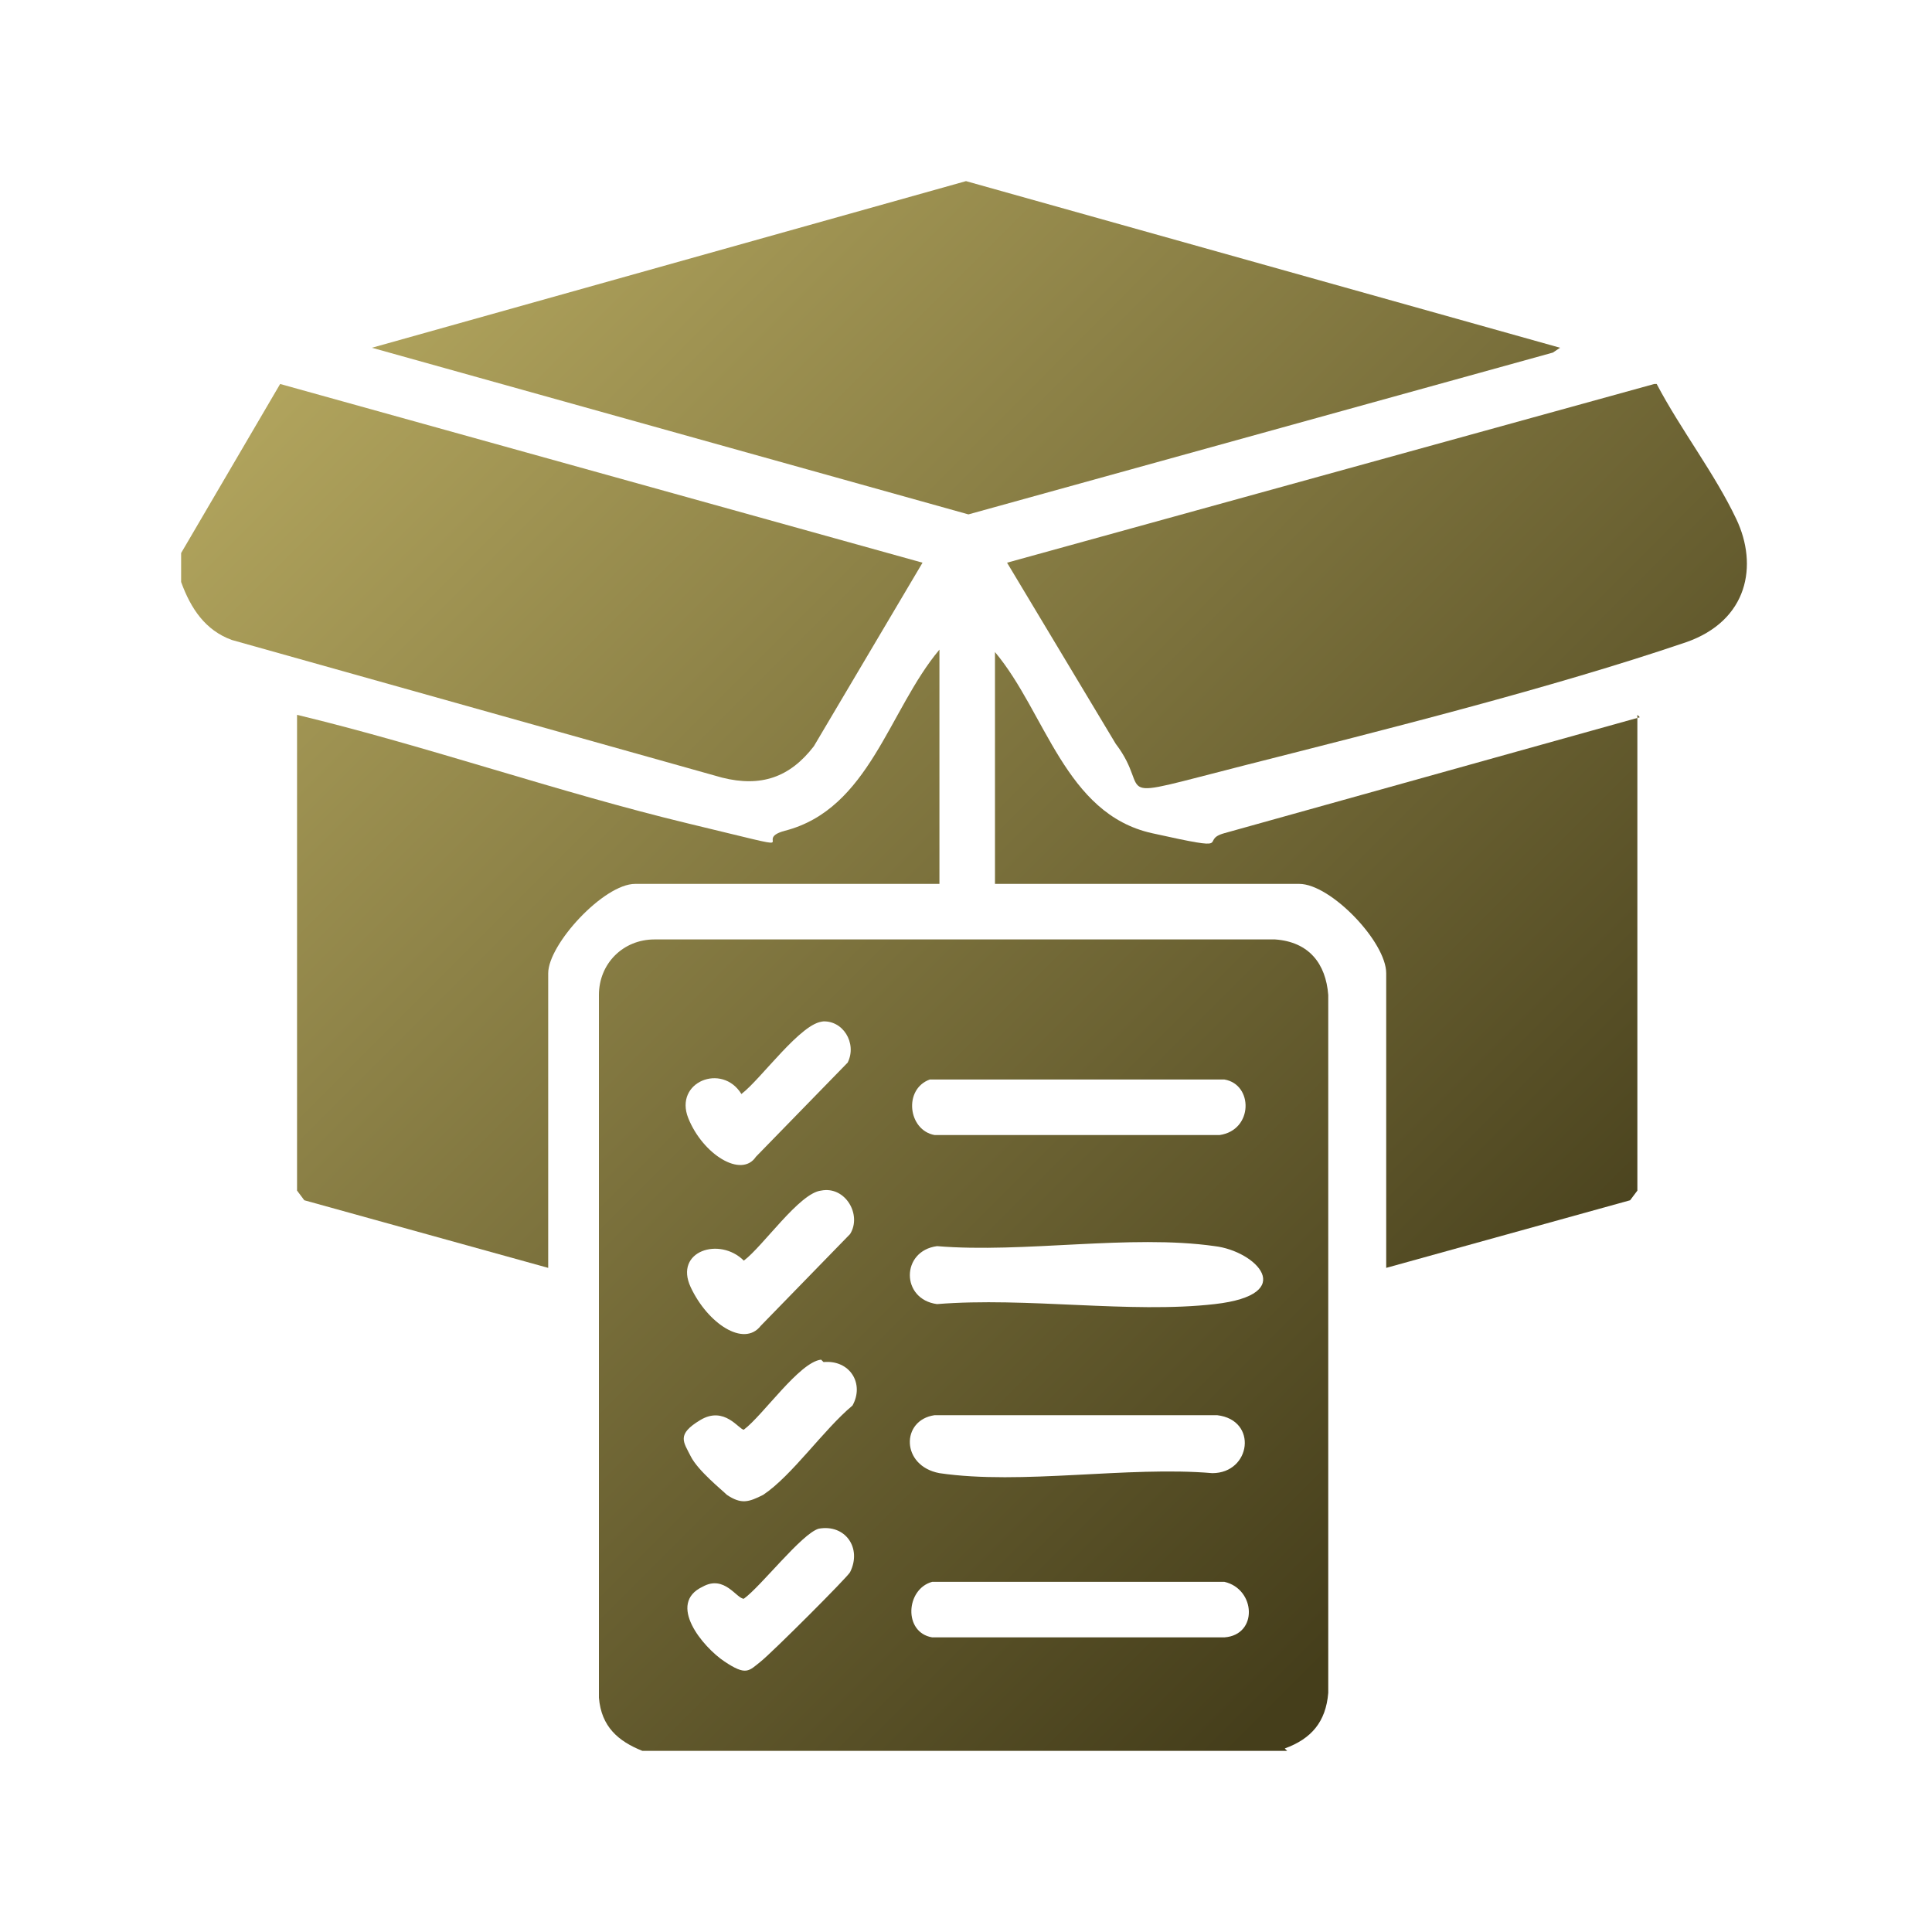 <?xml version="1.0" encoding="UTF-8"?>
<svg id="Layer_1" xmlns="http://www.w3.org/2000/svg" version="1.1" xmlns:xlink="http://www.w3.org/1999/xlink" viewBox="0 0 80 80">
  <!-- Generator: Adobe Illustrator 29.5.0, SVG Export Plug-In . SVG Version: 2.1.0 Build 137)  -->
  <defs>
    <style>
      .st0 {
        fill: url(#linear-gradient2);
      }

      .st1 {
        fill: url(#linear-gradient1);
      }

      .st2 {
        fill: url(#linear-gradient4);
      }

      .st3 {
        fill: url(#linear-gradient5);
      }

      .st4 {
        fill: url(#linear-gradient3);
      }

      .st5 {
        fill: url(#linear-gradient);
      }
    </style>
    <linearGradient id="linear-gradient" x1="5.6" y1="21.3" x2="54" y2="69.7" gradientUnits="userSpaceOnUse">
      <stop offset="0" stop-color="#b1a45d"/>
      <stop offset="1" stop-color="#453e1b"/>
    </linearGradient>
    <linearGradient id="linear-gradient1" x1="12.9" y1="14" x2="61.3" y2="62.4" xlink:href="#linear-gradient"/>
    <linearGradient id="linear-gradient2" x1="26.3" y1=".7" x2="74.7" y2="49" xlink:href="#linear-gradient"/>
    <linearGradient id="linear-gradient3" x1="30.5" y1="-3.5" x2="78.9" y2="44.8" xlink:href="#linear-gradient"/>
    <linearGradient id="linear-gradient4" x1="7.1" y1="19.8" x2="55.5" y2="68.2" xlink:href="#linear-gradient"/>
    <linearGradient id="linear-gradient5" x1="24.2" y1="2.8" x2="72.5" y2="51.1" xlink:href="#linear-gradient"/>
  </defs>
  <path class="st5" d="M53.3,72.5h-26.7c-1-.4-1.7-1-1.8-2.2v-29.1c0-1.3,1-2.3,2.3-2.3h25.7c1.4.1,2.1,1,2.2,2.3v28.9c-.1,1.2-.7,1.9-1.8,2.3ZM34.1,42.3c-.9,0-2.6,2.4-3.4,3-.8-1.3-2.8-.5-2.2,1s2.2,2.5,2.8,1.6l3.8-3.9c.4-.8-.2-1.8-1.1-1.7ZM38.5,44.7c-1.1.4-.9,2.1.2,2.3h11.8c1.4-.2,1.4-2.1.2-2.3h-12.3ZM34,49.3c-.9.1-2.4,2.3-3.2,2.9-1-1-2.9-.4-2.2,1.1s2.2,2.5,2.9,1.6l3.7-3.8c.5-.8-.2-2-1.2-1.8ZM38.8,51.6c-1.5.2-1.5,2.2,0,2.4,3.7-.3,8,.4,11.5,0s1.7-2.2,0-2.4c-3.5-.5-7.9.3-11.5,0ZM34,56.3c-.9.1-2.4,2.3-3.2,2.9-.2,0-.8-1-1.8-.4s-.7.9-.4,1.5,1.3,1.4,1.5,1.6c.6.4.9.3,1.5,0,1.2-.8,2.5-2.7,3.7-3.7.5-.9-.1-1.9-1.2-1.8ZM38.7,58.6c-1.4.2-1.4,2.1.2,2.4,3.4.5,7.8-.3,11.3,0,1.6,0,1.9-2.2.2-2.4h-11.8ZM33.9,63.3c-.7.2-2.4,2.4-3.1,2.9-.3,0-.8-1-1.7-.5-1.5.7,0,2.5.9,3.1s1,.4,1.5,0,3.6-3.5,3.7-3.7c.5-1-.2-2-1.3-1.8ZM38.6,65.5c-1.1.3-1.2,2.1,0,2.3h12.1c1.4-.1,1.3-2,0-2.3h-12Z"/>
  <path class="st1" d="M7.5,22.9l4.1-7,26.6,7.4-4.5,7.6c-1,1.3-2.2,1.7-3.8,1.3l-20.3-5.7c-1.1-.4-1.7-1.3-2.1-2.4v-1.1Z"/>
  <polygon class="st0" points="64.6 14.4 64.3 14.6 40.1 21.3 15.4 14.4 40 7.5 64.6 14.4"/>
  <path class="st4" d="M68.6,15.9c1,1.9,2.4,3.7,3.3,5.6s.5,4.2-2.1,5.1c-5.6,1.9-12.4,3.6-18.3,5.1s-3.7,1.2-5.3-.9l-4.5-7.5,26.8-7.4Z"/>
  <path class="st2" d="M38.9,36.6h-12.6c-1.3,0-3.6,2.5-3.6,3.7v12.2l-10.1-2.8c0,0-.3-.4-.3-.4v-19.7c5.4,1.3,10.8,3.2,16.2,4.5s2.5.7,4,.3c3.5-.9,4.3-5,6.4-7.5v9.6Z"/>
  <path class="st3" d="M67.8,29.6v19.7s-.3.4-.3.4l-10.1,2.8v-12.2c0-1.3-2.3-3.7-3.6-3.7h-12.6v-9.6c2.1,2.5,2.9,6.7,6.5,7.5s1.9.3,3,0l17.2-4.8Z"/>
</svg>